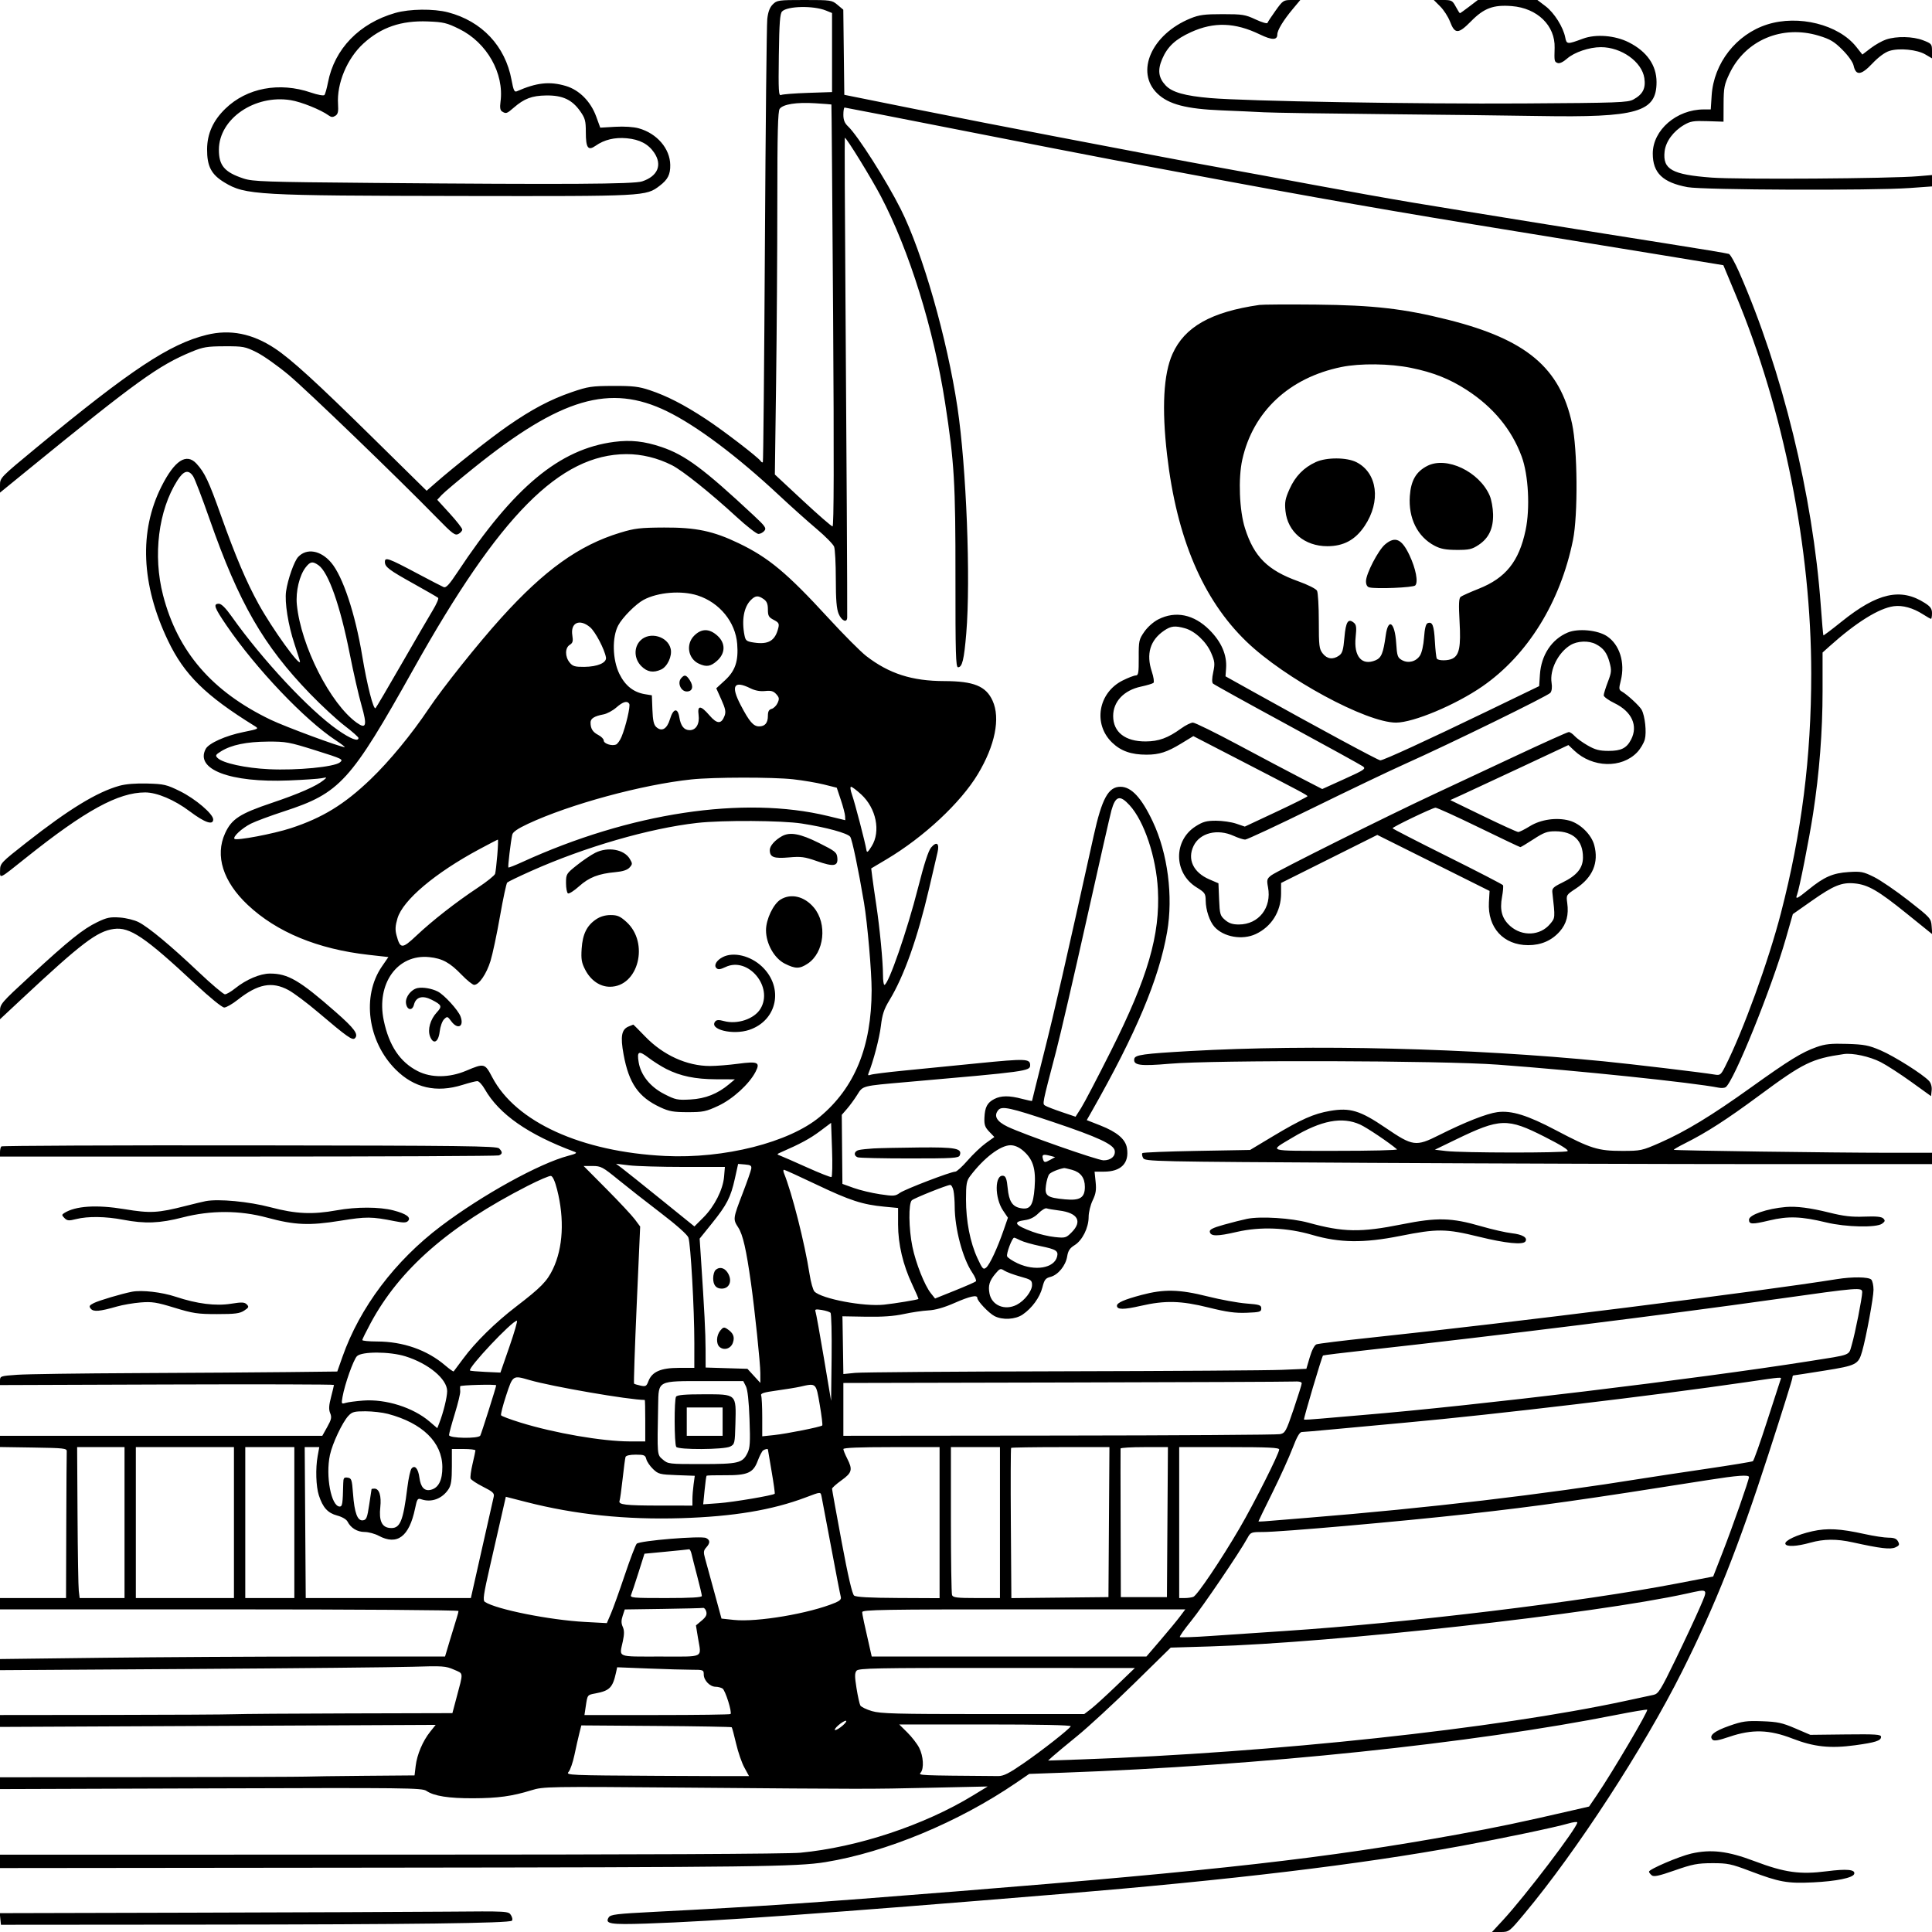 <svg version="1.1" width="1024" height="1024" xmlns="http://www.w3.org/2000/svg"><path d="M409.593 2.316 C 407.977 3.933,407.094 6.275,406.674 10.066 C 406.342 13.055,405.776 67.025,405.417 130.000 C 405.057 192.975,404.566 244.712,404.327 244.971 C 404.087 245.230,403.578 244.978,403.196 244.411 C 401.764 242.289,383.157 228.016,374.000 222.017 C 362.457 214.455,353.539 209.874,344.393 206.809 C 338.612 204.873,335.483 204.507,325.000 204.546 C 313.565 204.589,311.691 204.870,303.000 207.853 C 291.695 211.732,281.866 216.932,269.099 225.788 C 260.103 232.027,240.739 247.307,230.809 256.001 L 226.118 260.108 197.809 232.236 C 167.607 202.501,154.421 190.465,145.712 184.685 C 133.792 176.773,121.951 174.421,109.500 177.493 C 89.866 182.338,69.343 195.938,19.250 237.299 C 0.174 253.050,-0.000 253.229,-0.000 257.149 L -0.000 261.104 15.085 248.802 C 72.370 202.086,84.109 193.622,101.634 186.401 C 107.648 183.923,109.805 183.567,119.018 183.536 C 128.892 183.502,129.931 183.697,136.018 186.722 C 139.583 188.494,147.224 193.894,152.998 198.722 C 162.769 206.893,210.724 253.128,231.734 274.635 C 239.883 282.978,241.204 283.961,242.984 283.009 C 244.093 282.415,245.000 281.365,245.000 280.675 C 245.000 279.986,242.018 276.154,238.373 272.160 L 231.746 264.899 234.123 262.332 C 235.430 260.919,243.025 254.515,251.000 248.099 C 297.253 210.888,323.267 203.245,353.500 217.983 C 369.223 225.647,390.681 241.729,412.920 262.513 C 419.200 268.383,428.131 276.379,432.766 280.282 C 437.401 284.185,441.600 288.447,442.097 289.754 C 442.593 291.061,443.000 298.796,443.000 306.943 C 443.000 317.906,443.393 322.697,444.513 325.378 C 446.079 329.126,448.976 330.326,449.032 327.250 C 449.134 321.664,448.657 233.631,448.121 159.249 C 447.780 111.812,447.623 72.999,447.773 72.999 C 448.656 73.001,461.772 94.306,466.863 104.009 C 481.957 132.781,494.853 174.240,500.921 213.500 C 505.808 245.124,506.451 255.963,506.409 306.083 C 506.376 346.275,506.588 353.667,507.773 353.667 C 510.000 353.667,510.967 349.678,512.146 335.626 C 514.531 307.185,512.207 247.595,507.480 216.000 C 502.009 179.439,488.963 133.819,477.400 110.814 C 469.781 95.657,454.576 71.769,449.528 67.027 C 447.678 65.289,447.000 63.625,447.000 60.826 C 447.000 58.722,447.292 57.000,447.648 57.000 C 448.005 57.000,475.568 62.374,508.898 68.941 C 542.229 75.509,578.275 82.527,589.000 84.537 C 599.725 86.546,617.725 89.922,629.000 92.038 C 695.983 104.612,740.138 112.347,803.000 122.521 C 829.125 126.749,864.656 132.540,881.957 135.389 L 913.415 140.569 920.074 156.535 C 945.331 217.083,959.988 290.695,959.991 357.000 C 959.993 401.328,954.896 441.604,943.928 483.941 C 937.298 509.533,923.869 546.512,914.470 565.060 C 912.070 569.795,911.747 570.046,908.714 569.533 C 902.428 568.469,865.254 564.028,850.000 562.519 C 779.264 555.522,695.097 553.441,630.500 557.092 C 606.056 558.474,601.605 559.095,601.203 561.183 C 600.538 564.639,604.227 565.163,619.771 563.819 C 643.676 561.751,764.134 562.081,794.000 564.296 C 836.706 567.462,897.125 573.766,911.000 576.503 C 912.375 576.775,914.004 576.660,914.621 576.248 C 918.888 573.400,939.014 523.712,946.517 497.500 L 950.239 484.500 960.369 477.388 C 971.834 469.339,976.191 467.572,982.968 468.223 C 990.103 468.909,995.444 471.995,1010.449 484.104 L 1024.122 495.137 1023.811 490.898 C 1023.508 486.774,1023.175 486.405,1011.500 477.285 C 1004.900 472.129,996.692 466.521,993.260 464.823 C 987.582 462.014,986.367 461.778,979.760 462.210 C 971.421 462.754,966.810 464.774,958.551 471.501 C 952.521 476.413,951.433 476.905,952.469 474.250 C 953.668 471.182,958.859 444.964,960.948 431.429 C 964.300 409.710,966.000 387.782,966.000 366.266 L 966.000 345.854 969.783 342.457 C 983.780 329.892,995.876 322.363,1003.766 321.305 C 1008.422 320.680,1013.962 322.221,1019.229 325.605 C 1021.279 326.922,1023.192 328.000,1023.479 328.000 C 1023.765 328.000,1024.000 326.656,1024.000 325.014 C 1024.000 322.659,1023.208 321.519,1020.250 319.619 C 1007.483 311.415,995.103 314.175,976.096 329.463 C 970.924 333.622,966.576 336.908,966.433 336.763 C 966.290 336.618,965.670 329.525,965.056 321.000 C 960.843 262.496,944.647 196.336,921.804 144.313 C 919.585 139.260,917.130 134.880,916.349 134.580 C 915.567 134.280,900.432 131.757,882.714 128.973 C 845.746 123.164,780.458 112.637,749.000 107.414 C 737.175 105.451,713.100 101.147,695.500 97.850 C 677.900 94.554,656.300 90.569,647.500 88.996 C 638.700 87.422,624.300 84.745,615.500 83.047 C 606.700 81.348,581.725 76.582,560.000 72.456 C 538.275 68.329,504.075 61.646,484.000 57.604 L 447.500 50.255 447.231 27.701 L 446.963 5.147 443.905 2.573 C 440.928 0.068,440.462 0.000,426.378 0.000 C 412.584 0.000,411.801 0.108,409.593 2.316 M676.109 5.587 C 673.909 8.660,671.964 11.608,671.787 12.138 C 671.610 12.669,668.773 11.842,665.483 10.301 C 660.017 7.742,658.506 7.500,648.000 7.500 C 638.386 7.500,635.598 7.868,631.000 9.743 C 610.354 18.162,601.545 38.175,613.454 49.604 C 619.399 55.309,628.760 57.755,647.500 58.499 C 655.200 58.805,665.268 59.261,669.874 59.513 C 674.480 59.764,703.055 60.207,733.374 60.497 C 763.693 60.787,800.688 61.233,815.583 61.488 C 867.857 62.383,878.000 59.460,878.000 43.500 C 878.000 34.618,872.896 27.298,863.327 22.457 C 856.008 18.754,845.883 17.936,839.000 20.493 C 830.685 23.581,830.330 23.556,829.606 19.842 C 828.532 14.332,823.777 6.789,819.172 3.289 L 814.845 -0.000 799.066 -0.000 L 783.288 0.000 778.704 3.500 C 776.183 5.425,773.970 7.000,773.787 7.000 C 773.604 7.000,772.607 5.425,771.570 3.500 C 769.812 0.236,769.356 0.000,764.809 0.000 L 759.933 0.000 763.353 3.420 C 765.235 5.301,767.556 8.889,768.512 11.393 C 771.102 18.174,772.920 18.149,779.719 11.240 C 786.546 4.302,791.540 2.448,801.299 3.232 C 814.834 4.318,824.334 13.574,823.983 25.333 C 823.769 32.531,823.805 32.711,825.607 33.403 C 826.602 33.785,828.500 32.890,830.593 31.053 C 834.427 27.686,842.376 25.000,848.503 25.000 C 859.369 25.000,870.238 32.739,871.537 41.399 C 872.354 46.845,870.741 49.996,865.741 52.729 C 862.773 54.351,857.859 54.528,807.500 54.834 C 750.682 55.179,660.826 53.633,641.488 51.977 C 627.985 50.820,621.226 48.906,617.815 45.274 C 613.987 41.197,613.463 37.120,616.004 31.211 C 618.818 24.671,623.034 20.762,631.327 17.004 C 643.447 11.512,654.595 11.888,667.715 18.234 C 674.144 21.343,676.997 21.358,677.004 18.281 C 677.009 16.008,680.172 10.798,685.221 4.750 L 689.186 -0.000 684.648 -0.000 C 680.283 -0.000,679.958 0.213,676.109 5.587 M437.750 5.576 L 441.000 6.898 441.000 27.849 L 441.000 48.799 428.250 49.224 C 421.238 49.458,414.825 49.958,414.000 50.337 C 412.687 50.939,412.537 48.316,412.800 29.262 C 413.038 11.974,413.396 7.201,414.538 6.047 C 417.389 3.169,431.145 2.890,437.750 5.576 M209.498 6.862 C 190.437 12.323,177.260 25.931,173.838 43.686 C 173.222 46.884,172.368 49.891,171.940 50.369 C 171.509 50.850,168.336 50.270,164.831 49.069 C 148.053 43.319,130.797 46.572,119.419 57.631 C 112.938 63.929,109.816 70.865,109.765 79.079 C 109.708 88.141,111.973 92.483,118.961 96.707 C 130.010 103.385,135.751 103.711,245.500 103.885 C 342.481 104.039,342.316 104.047,349.698 98.417 C 353.970 95.158,355.324 92.475,355.247 87.418 C 355.116 78.747,348.208 70.718,338.552 68.015 C 335.800 67.244,330.882 66.924,326.077 67.202 L 318.144 67.661 315.973 61.704 C 313.079 53.768,307.016 47.676,299.911 45.566 C 291.329 43.018,284.431 43.766,273.930 48.385 C 272.647 48.949,272.133 47.844,271.121 42.351 C 267.817 24.421,255.395 11.203,237.458 6.531 C 229.820 4.542,217.071 4.692,209.498 6.862 M243.463 15.385 C 258.092 22.614,267.299 38.895,265.279 53.957 C 264.871 56.995,265.106 58.454,266.105 59.086 C 268.182 60.401,268.636 60.256,272.215 57.139 C 277.835 52.243,281.902 50.704,289.495 50.598 C 298.139 50.477,303.181 52.810,307.500 58.928 C 310.129 62.652,310.500 64.027,310.500 70.039 C 310.500 78.425,311.676 80.067,315.673 77.262 C 320.270 74.035,325.781 72.702,332.140 73.279 C 339.019 73.903,343.628 76.324,346.747 80.952 C 351.119 87.441,348.628 93.378,340.378 96.128 C 335.902 97.620,299.768 97.829,198.000 96.954 C 140.531 96.459,133.985 96.237,129.078 94.614 C 118.994 91.278,115.983 87.747,116.022 79.300 C 116.097 62.973,134.936 50.007,154.099 53.093 C 159.733 54.001,170.055 58.161,174.250 61.216 C 175.564 62.173,176.436 62.211,177.750 61.372 C 179.121 60.496,179.428 59.166,179.167 55.226 C 178.436 44.199,183.973 30.967,192.625 23.059 C 202.056 14.440,212.639 10.816,226.779 11.365 C 235.058 11.686,236.855 12.118,243.463 15.385 M936.597 12.993 C 920.232 18.220,908.310 33.492,907.209 50.639 L 906.737 58.000 903.050 58.000 C 888.630 58.000,875.998 68.932,876.002 81.407 C 876.005 91.668,881.284 96.752,894.474 99.197 C 902.679 100.719,992.671 101.065,1012.250 99.651 L 1024.000 98.803 1024.000 95.789 L 1024.000 92.774 1016.750 93.396 C 1001.864 94.672,921.555 95.213,907.209 94.133 C 886.184 92.551,881.201 89.782,882.272 80.279 C 882.865 75.022,886.869 69.566,892.595 66.214 C 895.976 64.235,897.640 63.967,905.000 64.214 L 913.500 64.500 913.540 54.996 C 913.577 46.496,913.906 44.807,916.666 38.996 C 925.072 21.293,944.572 13.030,964.013 18.935 C 970.047 20.768,972.154 22.024,976.515 26.384 C 979.612 29.482,982.042 32.915,982.449 34.769 C 983.651 40.241,986.453 39.942,992.333 33.713 C 995.571 30.283,998.954 27.774,1001.396 26.994 C 1006.582 25.336,1016.101 26.272,1020.508 28.872 L 1024.000 30.933 1024.000 27.049 C 1024.000 23.338,1023.789 23.085,1019.250 21.348 C 1013.815 19.270,1005.287 19.087,999.706 20.931 C 997.619 21.620,993.929 23.698,991.505 25.548 L 987.098 28.912 983.845 24.805 C 974.498 13.002,953.221 7.683,936.597 12.993 M440.665 55.383 C 440.756 55.447,441.160 105.787,441.564 167.250 C 442.070 244.097,441.976 279.000,441.264 279.000 C 440.694 279.000,433.582 272.813,425.459 265.250 L 410.689 251.500 411.343 203.000 C 411.703 176.325,411.998 133.099,411.999 106.941 C 412.000 70.470,412.291 58.985,413.250 57.679 C 415.046 55.233,422.206 54.106,432.000 54.727 C 436.675 55.023,440.574 55.318,440.665 55.383 M667.500 161.620 C 641.914 165.307,627.877 173.225,621.440 187.602 C 616.676 198.242,615.705 216.272,618.563 241.000 C 623.664 285.146,637.530 317.767,660.676 340.079 C 680.900 359.574,724.152 383.000,739.922 383.000 C 749.111 383.000,771.488 373.621,785.636 363.841 C 809.658 347.234,827.034 319.186,833.710 286.241 C 836.413 272.900,836.148 238.126,833.239 224.635 C 826.822 194.867,809.014 179.926,767.500 169.479 C 744.148 163.603,727.927 161.742,697.500 161.448 C 682.650 161.305,669.150 161.383,667.500 161.620 M747.843 194.968 C 759.649 197.374,768.295 200.800,777.357 206.662 C 791.427 215.764,801.252 227.666,806.529 242.000 C 810.112 251.731,811.047 269.382,808.597 281.000 C 805.097 297.591,798.069 306.368,783.726 312.058 C 779.202 313.853,774.920 315.769,774.210 316.316 C 773.213 317.085,773.075 320.100,773.603 329.603 C 774.330 342.684,773.489 347.133,769.929 349.038 C 767.636 350.265,762.295 350.286,761.544 349.071 C 761.228 348.560,760.765 344.433,760.514 339.900 C 760.047 331.449,759.206 329.323,756.708 330.282 C 755.732 330.656,755.121 333.058,754.776 337.883 C 754.484 341.966,753.577 345.996,752.623 347.452 C 750.493 350.704,746.408 351.738,743.069 349.871 C 740.742 348.569,740.453 347.712,740.000 340.763 C 739.283 329.762,735.777 327.234,734.466 336.773 C 733.164 346.253,732.159 348.692,729.013 349.995 C 721.764 352.997,717.426 347.877,718.525 337.615 C 719.062 332.599,718.885 331.150,717.608 330.089 C 714.546 327.549,713.304 329.476,712.569 337.907 C 711.987 344.573,711.488 346.245,709.710 347.491 C 706.509 349.732,703.403 349.327,701.073 346.365 C 699.193 343.976,699.000 342.385,699.000 329.299 C 699.000 321.362,698.571 314.067,698.047 313.088 C 697.511 312.085,693.188 309.910,688.155 308.110 C 671.887 302.290,664.672 295.120,659.872 280.000 C 656.885 270.594,656.219 253.610,658.443 243.610 C 664.115 218.118,683.328 200.170,711.000 194.516 C 720.914 192.490,736.632 192.683,747.843 194.968 M325.539 234.207 C 296.595 237.963,272.397 258.071,242.539 303.180 C 238.118 309.858,236.414 311.702,235.147 311.180 C 234.241 310.806,227.875 307.510,221.000 303.855 C 205.878 295.817,204.000 295.146,204.000 297.778 C 204.000 300.502,205.995 302.015,219.500 309.530 C 226.100 313.203,231.827 316.511,232.227 316.881 C 232.627 317.252,231.325 320.242,229.334 323.527 C 227.342 326.812,219.891 339.625,212.777 352.000 C 205.662 364.375,199.485 374.870,199.049 375.321 C 197.958 376.453,194.546 363.082,191.983 347.627 C 188.260 325.182,181.711 305.496,175.544 298.214 C 169.985 291.649,162.530 290.368,158.025 295.203 C 155.898 297.487,152.519 307.106,151.624 313.425 C 150.807 319.199,152.733 331.281,156.070 341.307 C 157.681 346.151,159.000 350.368,159.000 350.679 C 159.000 353.678,144.272 333.204,137.125 320.270 C 130.587 308.438,124.832 294.895,117.039 273.000 C 110.619 254.962,108.497 250.475,104.154 245.750 C 98.808 239.935,92.540 244.021,85.567 257.866 C 73.639 281.552,74.831 309.782,89.013 339.500 C 97.654 357.607,108.823 368.619,134.950 384.791 C 137.329 386.264,137.157 386.357,128.923 388.024 C 119.603 389.911,110.647 393.923,109.036 396.933 C 103.229 407.783,121.960 414.910,153.000 413.660 C 160.975 413.339,168.850 412.804,170.500 412.472 C 173.405 411.888,173.437 411.921,171.500 413.515 C 167.694 416.648,158.440 420.711,144.162 425.518 C 127.083 431.268,122.776 434.063,119.302 441.652 C 113.856 453.547,118.203 467.293,131.311 479.623 C 146.670 494.071,168.385 503.042,195.344 506.075 L 205.856 507.258 202.437 512.227 C 191.630 527.939,194.837 551.997,209.723 566.883 C 219.485 576.645,231.304 579.357,245.161 575.013 C 248.647 573.920,252.175 573.023,253.000 573.021 C 253.825 573.018,255.586 574.917,256.914 577.241 C 264.543 590.594,279.934 601.338,304.500 610.460 C 306.090 611.051,305.420 611.487,301.233 612.585 C 285.914 616.606,255.608 633.341,233.712 649.872 C 209.302 668.300,190.699 692.997,181.478 719.218 L 178.763 726.936 152.632 727.236 C 138.259 727.400,102.200 727.643,72.500 727.775 C 42.800 727.906,14.338 728.302,9.250 728.655 C 0.320 729.273,0.000 729.379,0.000 731.705 L 0.000 734.114 88.500 733.807 C 137.175 733.638,177.000 733.743,177.000 734.040 C 177.000 734.337,176.307 737.239,175.461 740.489 C 174.296 744.962,174.184 747.030,175.001 749.002 C 175.904 751.184,175.654 752.368,173.454 756.303 L 170.829 761.000 85.415 761.000 L 0.000 761.000 0.000 763.977 L 0.000 766.954 17.750 767.227 C 33.940 767.476,35.489 767.654,35.375 769.250 C 35.306 770.212,35.194 788.100,35.125 809.000 L 35.000 847.000 17.500 847.000 L 0.000 847.000 0.000 850.000 L 0.000 853.000 121.500 853.000 C 188.325 853.000,243.000 853.383,243.000 853.851 C 243.000 854.319,242.572 856.006,242.050 857.601 C 241.527 859.195,239.925 864.438,238.489 869.250 L 235.879 878.000 172.104 878.000 C 137.028 878.000,83.955 878.299,54.165 878.664 L 0.000 879.327 0.000 882.279 L 0.000 885.232 100.750 884.595 C 156.162 884.244,209.244 883.713,218.708 883.414 C 234.585 882.912,236.277 883.029,240.569 884.927 C 245.812 887.247,245.689 885.765,241.840 900.250 L 239.781 908.000 185.140 908.140 C 155.088 908.218,127.575 908.414,124.000 908.577 C 120.425 908.741,91.063 908.902,58.750 908.937 L 0.000 909.000 0.000 912.152 L 0.000 915.304 115.460 914.761 L 230.919 914.218 228.005 917.859 C 224.072 922.774,221.030 929.947,220.313 936.001 L 219.721 941.000 193.111 941.218 C 178.475 941.338,164.475 941.530,162.000 941.645 C 159.525 941.760,122.063 941.887,78.750 941.927 L 0.000 942.000 0.000 945.128 L 0.000 948.256 111.750 947.878 C 215.511 947.527,223.679 947.621,226.000 949.195 C 230.069 951.952,237.722 953.165,250.776 953.121 C 263.945 953.076,271.378 952.054,281.680 948.872 C 288.022 946.913,290.003 946.879,362.840 947.472 C 462.397 948.284,459.253 948.282,493.500 947.532 L 523.500 946.874 515.500 951.745 C 489.755 967.421,454.456 979.115,424.228 981.981 C 417.354 982.633,339.232 982.999,206.750 982.999 L 0.000 983.000 -0.000 986.554 L -0.000 990.108 202.750 989.896 C 399.103 989.690,422.499 989.398,437.479 986.962 C 469.664 981.728,508.038 965.783,538.500 944.987 L 545.500 940.208 563.500 939.562 C 667.991 935.812,780.412 924.059,856.795 908.899 C 865.208 907.230,872.516 906.007,873.036 906.182 C 873.956 906.492,854.519 939.480,846.334 951.500 L 842.249 957.500 834.374 959.321 C 805.738 965.941,793.734 968.458,772.000 972.401 C 703.670 984.795,645.486 991.393,506.500 1002.510 C 429.411 1008.677,404.050 1010.394,347.108 1013.304 C 326.556 1014.355,323.582 1014.716,322.608 1016.278 C 320.487 1019.682,323.460 1020.169,342.500 1019.537 C 379.037 1018.323,440.405 1013.950,561.500 1003.930 C 653.134 996.348,720.716 988.243,774.500 978.384 C 796.280 974.392,824.285 968.524,831.250 966.493 C 833.862 965.731,836.000 965.478,836.000 965.931 C 836.000 968.676,808.277 1005.106,796.546 1017.776 L 790.785 1024.000 795.326 1024.000 C 799.847 1024.000,799.903 1023.957,808.008 1014.250 C 835.695 981.091,871.193 926.546,891.587 885.826 C 909.226 850.606,921.277 820.270,937.431 770.414 C 944.344 749.080,950.000 731.035,950.000 730.313 C 950.000 729.591,950.249 729.000,950.554 729.000 C 950.858 729.000,958.171 727.871,966.804 726.491 C 984.009 723.741,984.983 723.242,986.993 716.170 C 989.135 708.631,993.000 687.689,993.000 683.619 C 993.000 681.299,992.460 678.860,991.800 678.200 C 990.358 676.758,981.750 676.654,973.500 677.978 C 932.480 684.564,799.188 701.296,726.686 708.961 C 711.734 710.541,698.715 712.144,697.755 712.523 C 696.702 712.937,695.293 715.649,694.203 719.355 L 692.396 725.500 679.448 726.047 C 672.327 726.347,619.925 726.691,563.000 726.811 C 506.075 726.930,456.688 727.309,453.250 727.652 L 447.000 728.276 446.813 715.638 C 446.709 708.687,446.597 701.799,446.563 700.332 L 446.500 697.664 459.000 697.885 C 467.595 698.037,473.843 697.595,479.000 696.470 C 483.125 695.570,488.994 694.704,492.043 694.546 C 495.746 694.355,500.327 693.054,505.842 690.630 C 514.091 687.003,518.000 686.146,518.000 687.965 C 518.000 689.570,524.107 696.004,527.099 697.551 C 531.360 699.754,538.130 699.391,542.009 696.750 C 546.983 693.364,551.148 687.634,552.496 682.324 C 553.524 678.276,554.155 677.457,556.768 676.780 C 560.820 675.730,564.850 670.793,565.628 665.925 C 566.109 662.915,567.020 661.532,569.556 659.965 C 573.677 657.419,577.000 650.737,577.000 645.000 C 577.000 642.586,577.953 638.662,579.131 636.229 C 580.816 632.748,581.145 630.695,580.703 626.414 L 580.145 621.000 585.122 621.000 C 594.200 621.000,598.602 616.487,597.308 608.508 C 596.543 603.795,592.040 599.977,583.121 596.478 L 576.005 593.686 578.616 589.093 C 602.167 547.664,614.275 518.861,618.589 494.000 C 621.878 475.045,618.928 452.263,611.016 435.500 C 605.027 422.812,599.662 417.021,593.885 417.007 C 587.443 416.990,584.049 423.196,579.667 443.009 C 564.820 510.124,558.944 535.804,553.452 557.576 C 549.903 571.644,547.000 583.303,547.000 583.486 C 547.000 583.669,544.638 583.190,541.750 582.421 C 534.949 580.611,530.602 580.637,526.980 582.510 C 523.261 584.433,522.008 586.819,521.763 592.442 C 521.603 596.131,522.059 597.452,524.298 599.790 L 527.029 602.640 522.554 605.854 C 520.092 607.622,515.743 611.753,512.889 615.034 C 510.035 618.315,507.085 621.000,506.334 621.000 C 503.945 621.000,479.608 630.326,476.901 632.278 C 474.520 633.995,473.635 634.054,466.401 632.975 C 462.055 632.328,455.800 630.828,452.500 629.644 L 446.500 627.490 446.327 609.192 L 446.155 590.893 448.931 587.697 C 450.458 585.938,452.890 582.609,454.335 580.299 C 457.409 575.386,456.566 575.604,480.500 573.514 C 544.334 567.938,546.000 567.711,546.000 564.587 C 546.000 561.115,543.705 561.028,518.434 563.542 C 504.721 564.906,486.670 566.694,478.322 567.515 C 469.974 568.336,462.375 569.303,461.435 569.663 C 460.216 570.131,459.892 569.916,460.304 568.909 C 462.854 562.676,466.135 550.157,466.885 543.801 C 467.602 537.725,468.544 534.866,471.352 530.243 C 479.192 517.338,486.249 497.466,492.489 470.720 C 494.442 462.349,496.434 453.810,496.915 451.744 C 498.028 446.968,496.450 445.776,493.521 449.180 C 492.071 450.867,489.808 457.840,486.575 470.591 C 480.844 493.190,470.856 521.995,468.750 521.999 C 468.337 521.999,468.000 519.638,467.999 516.750 C 467.998 509.667,466.277 491.725,464.426 479.500 C 463.593 474.000,462.652 467.426,462.333 464.891 L 461.755 460.282 469.899 455.438 C 489.667 443.678,509.167 425.485,518.301 410.278 C 527.422 395.093,530.311 380.684,526.095 371.401 C 522.577 363.655,516.110 361.024,500.500 360.988 C 483.340 360.949,471.266 357.074,459.126 347.710 C 456.170 345.431,447.082 336.302,438.931 327.425 C 417.114 303.665,407.344 295.527,391.500 287.916 C 378.054 281.456,368.862 279.522,352.000 279.603 C 339.272 279.665,336.426 279.999,328.718 282.341 C 306.919 288.965,288.605 302.083,265.588 327.559 C 253.334 341.122,234.710 364.460,227.228 375.628 C 218.094 389.261,206.400 403.457,196.404 413.044 C 182.519 426.362,170.922 433.470,154.118 438.962 C 144.942 441.960,125.341 445.674,124.281 444.614 C 123.235 443.568,128.240 438.933,133.000 436.539 C 135.475 435.294,143.350 432.369,150.500 430.039 C 180.267 420.338,185.737 414.326,219.237 354.479 C 264.825 273.038,296.761 240.813,332.000 240.696 C 340.131 240.668,348.534 242.717,356.173 246.588 C 361.787 249.432,376.549 261.246,390.353 273.939 C 395.772 278.923,401.005 283.000,401.981 283.000 C 402.957 283.000,404.366 282.263,405.113 281.363 C 406.309 279.922,405.637 278.947,399.486 273.205 C 372.922 248.409,363.166 241.167,350.618 236.929 C 341.499 233.849,334.311 233.069,325.539 234.207 M697.435 244.890 C 691.061 247.785,686.535 252.417,683.524 259.125 C 681.189 264.330,680.842 266.177,681.324 270.847 C 682.464 281.898,691.503 289.500,703.500 289.500 C 712.170 289.500,718.341 286.151,723.293 278.759 C 732.014 265.740,730.076 250.651,718.956 244.977 C 713.812 242.353,703.116 242.310,697.435 244.890 M756.500 246.935 C 750.535 249.998,747.829 254.656,747.241 262.874 C 746.399 274.642,751.284 284.472,760.347 289.246 C 763.534 290.925,766.260 291.442,772.069 291.467 C 778.621 291.496,780.179 291.142,783.663 288.839 C 789.109 285.239,791.536 280.088,791.363 272.500 C 791.288 269.200,790.482 264.782,789.572 262.683 C 784.061 249.970,766.694 241.700,756.500 246.935 M102.390 252.473 C 103.281 253.833,107.201 264.070,111.100 275.223 C 126.591 319.533,139.630 342.176,164.370 367.739 C 170.352 373.920,178.566 381.520,182.623 384.627 C 186.681 387.735,190.000 390.665,190.000 391.139 C 190.000 393.257,185.738 391.597,178.907 386.818 C 163.894 376.314,139.071 349.737,122.755 326.699 C 119.596 322.238,117.341 320.000,116.005 320.000 C 112.864 320.000,113.558 321.977,120.022 331.450 C 135.713 354.444,161.463 381.517,178.006 392.412 C 181.003 394.385,183.109 396.000,182.686 396.000 C 180.400 396.000,151.201 385.198,143.500 381.502 C 112.428 366.594,94.166 345.458,86.411 315.429 C 80.979 294.391,83.954 270.502,93.975 254.701 C 97.354 249.372,99.914 248.694,102.390 252.473 M734.119 288.553 C 730.494 291.604,724.000 304.126,724.000 308.067 C 724.000 309.892,724.609 311.023,725.750 311.320 C 729.374 312.262,748.956 311.444,750.097 310.303 C 751.795 308.605,750.426 301.408,747.045 294.259 C 742.943 285.586,739.468 284.052,734.119 288.553 M168.796 299.570 C 174.069 303.263,180.308 320.944,185.364 346.525 C 187.318 356.411,190.122 368.691,191.595 373.814 C 194.674 384.527,194.113 386.641,189.130 383.092 C 175.113 373.111,159.464 342.275,157.337 320.442 C 156.660 313.490,158.704 304.917,162.055 300.658 C 164.468 297.590,165.688 297.393,168.796 299.570 M369.770 315.615 C 381.385 319.366,389.808 329.684,390.730 341.288 C 391.453 350.398,389.716 355.560,384.231 360.596 L 379.641 364.810 382.333 370.807 C 384.503 375.642,384.831 377.314,384.027 379.428 C 382.329 383.894,380.043 383.822,376.042 379.176 C 371.379 373.762,369.560 373.684,370.263 378.927 C 370.895 383.639,368.940 387.000,365.566 387.000 C 362.577 387.000,360.819 384.826,360.067 380.198 C 359.211 374.933,356.830 375.400,355.096 381.174 C 353.526 386.400,350.752 387.991,347.827 385.343 C 346.516 384.157,346.007 381.861,345.790 376.145 L 345.500 368.528 341.917 367.949 C 335.819 366.962,331.368 363.449,328.298 357.198 C 324.600 349.668,324.317 337.793,327.683 331.455 C 329.913 327.256,336.946 320.174,341.106 317.938 C 348.671 313.871,361.222 312.854,369.770 315.615 M404.777 317.557 C 406.431 318.715,407.000 320.116,407.000 323.031 C 407.000 326.398,407.434 327.173,410.090 328.547 C 412.729 329.911,413.084 330.536,412.523 332.822 C 410.853 339.615,407.331 341.727,399.603 340.568 C 395.721 339.986,395.164 339.568,394.616 336.831 C 392.999 328.743,394.242 321.758,397.960 318.040 C 400.407 315.593,401.830 315.492,404.777 317.557 M613.975 328.250 C 611.370 329.568,608.278 332.299,606.513 334.840 C 603.671 338.935,603.503 339.714,603.550 348.590 C 603.592 356.578,603.357 358.000,601.996 358.000 C 601.114 358.000,598.003 359.191,595.081 360.647 C 582.061 367.135,579.223 383.756,589.454 393.595 C 594.117 398.080,599.600 400.004,607.693 399.994 C 614.391 399.987,618.601 398.632,626.059 394.084 L 632.500 390.157 655.500 402.039 C 689.916 419.819,692.984 421.454,692.992 422.023 C 692.997 422.310,685.524 426.048,676.387 430.328 L 659.774 438.111 655.209 436.555 C 652.698 435.700,647.887 435.000,644.518 435.000 C 639.453 435.000,637.586 435.511,633.742 437.948 C 621.826 445.506,622.046 462.760,634.156 470.288 C 638.651 473.082,639.003 473.595,639.044 477.399 C 639.096 482.307,641.115 488.351,643.655 491.207 C 648.485 496.639,658.382 498.403,665.500 495.100 C 673.928 491.190,679.000 483.086,679.000 473.530 L 679.000 467.995 704.496 455.259 L 729.992 442.522 759.746 457.370 L 789.500 472.219 789.158 478.179 C 788.382 491.679,796.872 500.956,810.000 500.956 C 816.819 500.956,822.487 498.487,826.709 493.678 C 830.293 489.597,831.530 484.884,830.669 478.599 C 830.090 474.379,830.123 474.325,835.278 470.925 C 844.172 465.057,847.480 457.219,844.983 447.929 C 843.475 442.320,837.546 436.495,831.748 434.927 C 825.046 433.114,816.616 434.318,810.831 437.915 C 808.101 439.612,805.335 440.991,804.684 440.979 C 804.033 440.968,795.664 437.157,786.087 432.511 L 768.673 424.063 775.087 421.153 C 778.614 419.553,792.704 412.991,806.399 406.570 L 831.297 394.896 834.399 397.836 C 844.010 406.948,859.481 407.366,867.725 398.738 C 869.426 396.957,871.253 393.884,871.785 391.908 C 872.803 388.125,871.893 379.537,870.123 376.230 C 869.039 374.204,862.504 368.165,859.593 366.500 C 858.034 365.608,857.975 364.985,859.049 360.719 C 861.441 351.219,858.456 341.654,851.704 337.186 C 846.780 333.927,836.421 332.959,830.960 335.247 C 822.405 338.832,816.865 347.207,816.186 357.581 L 815.789 363.662 788.144 377.022 C 756.021 392.545,733.258 403.000,731.582 403.000 C 730.479 403.000,698.465 385.723,664.521 366.808 L 649.542 358.462 649.848 354.221 C 650.363 347.086,647.389 340.229,641.015 333.855 C 632.803 325.643,623.104 323.633,613.975 328.250 M312.768 332.458 C 315.521 334.775,320.444 344.151,321.170 348.460 C 321.643 351.267,316.752 353.387,309.664 353.449 C 304.703 353.492,303.540 353.146,301.914 351.139 C 299.393 348.030,299.424 343.377,301.976 341.783 C 303.585 340.778,303.840 339.849,303.349 336.780 C 302.267 330.017,307.185 327.761,312.768 332.458 M628.065 333.002 C 633.349 334.469,639.390 340.154,641.923 346.042 C 643.874 350.577,644.003 351.760,643.038 356.259 C 642.346 359.487,642.295 361.695,642.901 362.301 C 643.425 362.825,661.100 372.610,682.177 384.045 C 703.255 395.479,721.347 405.454,722.382 406.210 C 724.097 407.464,723.226 408.056,712.539 412.897 L 700.814 418.208 689.657 412.451 C 683.521 409.284,668.542 401.363,656.372 394.847 C 644.201 388.331,633.356 383.000,632.272 383.000 C 631.187 383.000,628.363 384.403,625.996 386.118 C 619.030 391.164,614.129 392.954,607.210 392.978 C 596.353 393.016,590.000 388.041,590.000 379.500 C 590.000 371.858,595.678 365.854,604.738 363.916 C 607.907 363.238,610.887 362.345,611.360 361.932 C 611.833 361.518,611.443 358.839,610.493 355.978 C 607.385 346.623,609.576 339.296,616.990 334.250 C 620.641 331.765,622.756 331.527,628.065 333.002 M367.923 336.923 C 363.369 341.477,364.686 349.169,370.472 351.805 C 374.468 353.626,376.675 353.262,380.077 350.223 C 384.575 346.204,384.619 340.835,380.186 336.875 C 375.898 333.043,371.787 333.059,367.923 336.923 M339.455 339.455 C 335.823 343.086,336.033 349.187,339.923 353.077 C 343.045 356.198,346.266 356.747,350.405 354.861 C 353.719 353.351,356.327 347.766,355.492 343.965 C 354.021 337.267,344.360 334.549,339.455 339.455 M845.802 341.398 C 849.847 343.490,851.746 346.022,853.120 351.157 C 854.229 355.304,854.130 356.385,852.179 361.483 C 850.981 364.615,850.000 367.796,850.000 368.552 C 850.000 369.308,852.587 371.180,855.750 372.713 C 864.911 377.153,868.309 384.634,864.506 391.989 C 862.146 396.553,859.255 398.001,852.527 397.991 C 847.726 397.983,845.483 397.397,841.500 395.107 C 838.750 393.526,835.643 391.280,834.595 390.116 C 833.547 388.952,832.152 388.000,831.494 388.000 C 830.836 388.000,817.743 393.895,802.399 401.101 C 787.055 408.306,767.750 417.344,759.500 421.185 C 735.805 432.215,676.524 461.800,673.763 463.972 C 671.500 465.752,671.336 466.355,672.070 470.221 C 674.130 481.079,667.155 490.000,656.605 490.000 C 653.297 490.000,651.372 489.364,649.306 487.587 C 646.708 485.352,646.474 484.542,646.151 476.667 L 645.801 468.161 640.977 466.086 C 632.452 462.418,629.170 455.410,632.647 448.293 C 636.008 441.412,645.250 439.116,653.859 443.022 C 656.257 444.110,659.003 445.000,659.962 445.000 C 660.920 445.000,677.184 437.405,696.102 428.123 C 715.021 418.840,736.800 408.429,744.500 404.986 C 768.254 394.366,820.431 368.845,821.735 367.210 C 822.500 366.249,822.743 364.242,822.373 361.932 C 821.273 355.055,825.848 345.893,832.366 341.919 C 836.060 339.666,842.007 339.435,845.802 341.398 M360.950 359.560 C 358.920 362.006,360.902 366.500,364.010 366.500 C 367.081 366.500,367.768 363.821,365.560 360.451 C 363.690 357.597,362.733 357.412,360.950 359.560 M397.790 364.841 C 400.216 366.046,402.891 366.536,405.520 366.258 C 408.672 365.925,409.947 366.284,411.428 367.921 C 413.026 369.687,413.135 370.408,412.135 372.604 C 411.484 374.032,410.063 375.432,408.976 375.717 C 407.530 376.095,407.000 377.087,407.000 379.417 C 407.000 383.166,405.469 385.000,402.339 385.000 C 399.317 385.000,397.159 382.500,392.549 373.658 C 387.207 363.412,388.962 360.460,397.790 364.841 M333.517 373.028 C 334.237 374.193,331.681 385.127,329.428 390.517 C 328.608 392.481,327.275 394.341,326.466 394.651 C 324.194 395.523,320.000 394.132,320.000 392.507 C 320.000 391.706,318.705 390.381,317.121 389.563 C 314.141 388.022,313.000 386.191,313.000 382.953 C 313.000 380.817,314.987 379.569,319.866 378.643 C 321.717 378.291,324.770 376.653,326.651 375.002 C 330.190 371.895,332.421 371.253,333.517 373.028 M167.241 397.707 C 181.647 402.239,182.129 402.477,180.145 404.083 C 177.147 406.511,157.442 408.409,142.577 407.701 C 130.095 407.107,118.042 404.470,115.307 401.736 C 114.012 400.441,114.245 400.012,117.249 398.155 C 122.691 394.792,130.705 393.137,141.888 393.066 C 151.575 393.004,153.287 393.318,167.241 397.707 M420.473 413.048 C 425.640 413.624,432.935 414.861,436.684 415.798 L 443.500 417.500 445.677 424.000 C 446.874 427.575,447.887 431.450,447.927 432.611 L 448.000 434.722 438.709 432.476 C 394.026 421.674,333.903 430.763,276.642 456.978 C 272.870 458.705,269.631 459.964,269.444 459.777 C 269.100 459.433,270.659 446.261,271.499 442.419 C 271.814 440.977,274.341 439.218,279.727 436.694 C 301.891 426.305,340.317 415.860,366.500 413.107 C 378.230 411.874,409.636 411.839,420.473 413.048 M63.288 416.481 C 51.364 419.818,36.575 428.849,13.940 446.616 C 0.494 457.170,0.072 457.616,0.037 461.309 C -0.008 465.902,-0.834 466.307,14.000 454.463 C 45.155 429.589,62.669 420.000,76.944 420.000 C 83.177 420.000,92.466 423.935,100.500 429.978 C 108.521 436.012,113.000 437.567,113.000 434.316 C 113.000 431.419,103.585 423.398,95.485 419.395 C 88.332 415.860,86.972 415.539,78.112 415.291 C 71.950 415.119,66.629 415.546,63.288 416.481 M456.470 421.079 C 464.415 428.403,466.892 440.652,462.014 448.500 C 459.977 451.778,459.471 452.139,459.214 450.500 C 458.616 446.680,453.092 425.476,451.595 421.250 C 450.741 418.840,450.512 417.000,451.067 417.000 C 451.605 417.000,454.036 418.836,456.470 421.079 M598.676 426.750 C 606.432 435.190,612.812 454.217,613.708 471.573 C 614.943 495.504,608.360 518.113,588.837 556.991 C 581.792 571.021,574.687 584.612,573.048 587.193 L 570.068 591.885 562.784 589.423 C 558.778 588.069,554.844 586.548,554.043 586.043 C 552.413 585.017,552.244 585.873,559.802 557.000 C 562.034 548.475,569.280 517.200,575.906 487.500 C 582.531 457.800,588.459 431.700,589.080 429.500 C 591.246 421.820,593.541 421.162,598.676 426.750 M783.711 438.500 C 795.569 444.275,805.516 449.000,805.816 449.000 C 806.115 449.000,809.271 447.104,812.829 444.786 C 818.317 441.210,820.070 440.575,824.399 440.598 C 833.888 440.646,839.000 445.490,839.000 454.435 C 839.000 460.126,835.794 464.025,827.986 467.828 C 823.295 470.113,822.541 470.862,822.781 473.000 C 824.320 486.707,824.340 486.442,821.532 489.780 C 816.320 495.974,806.875 496.463,800.503 490.868 C 796.086 486.990,794.798 482.458,796.105 475.388 C 796.655 472.413,796.880 469.615,796.604 469.169 C 796.329 468.723,783.068 461.866,767.135 453.929 C 751.203 445.993,738.133 439.275,738.091 439.000 C 737.991 438.344,759.106 428.214,760.826 428.093 C 761.555 428.042,771.854 432.725,783.711 438.500 M425.000 436.492 C 437.972 438.512,449.231 441.595,450.631 443.511 C 451.656 444.912,454.967 460.749,457.947 478.500 C 459.759 489.291,462.000 515.074,461.980 524.890 C 461.919 554.814,453.029 576.509,434.500 591.958 C 418.213 605.538,383.814 614.234,352.500 612.687 C 308.089 610.494,273.398 594.703,260.920 571.000 C 256.978 563.513,256.717 563.447,247.062 567.517 C 238.124 571.285,228.580 571.365,221.437 567.731 C 212.037 562.950,206.206 554.268,203.400 540.878 C 199.308 521.351,210.660 505.550,227.531 507.291 C 234.455 508.006,238.425 510.173,244.664 516.644 C 247.504 519.590,250.501 522.000,251.325 522.000 C 253.890 522.000,257.860 516.193,259.975 509.346 C 261.090 505.737,263.349 495.095,264.996 485.697 C 266.643 476.299,268.368 468.232,268.830 467.770 C 269.292 467.308,275.031 464.540,281.585 461.619 C 310.201 448.862,344.207 439.016,369.500 436.164 C 382.872 434.656,414.411 434.842,425.000 436.492 M414.500 443.167 C 410.725 445.255,408.000 448.351,408.000 450.552 C 408.000 454.338,410.147 455.160,418.162 454.444 C 424.540 453.875,426.474 454.131,432.942 456.401 C 441.872 459.534,444.243 459.155,443.807 454.665 C 443.524 451.752,442.744 451.122,434.000 446.755 C 424.187 441.853,418.701 440.844,414.500 443.167 M263.576 453.250 C 263.201 457.788,262.682 462.227,262.422 463.117 C 262.162 464.006,258.024 467.333,253.225 470.511 C 241.728 478.124,229.158 487.943,220.727 495.896 C 213.135 503.058,212.127 503.040,210.156 495.703 C 209.376 492.801,209.498 490.686,210.674 486.726 C 213.532 477.102,230.557 462.721,254.000 450.130 C 259.225 447.324,263.671 445.022,263.879 445.014 C 264.088 445.006,263.951 448.712,263.576 453.250 M315.500 451.998 C 313.300 453.097,308.913 456.058,305.750 458.579 C 300.167 463.029,300.000 463.304,300.000 468.022 C 300.000 470.695,300.460 473.166,301.022 473.514 C 301.584 473.861,304.239 472.173,306.920 469.762 C 312.184 465.029,317.229 463.065,326.218 462.248 C 330.092 461.896,332.495 461.110,333.669 459.813 C 335.276 458.037,335.285 457.703,333.786 455.199 C 330.768 450.158,322.193 448.657,315.500 451.998 M413.716 476.777 C 409.854 479.167,406.000 487.280,406.000 493.017 C 406.000 500.167,410.358 507.924,415.962 510.750 C 421.569 513.577,423.838 513.576,428.102 510.742 C 436.914 504.886,438.579 489.595,431.342 480.995 C 426.349 475.061,419.237 473.359,413.716 476.777 M315.952 487.253 C 311.027 490.572,308.789 495.122,308.288 502.831 C 307.926 508.396,308.239 510.244,310.177 513.992 C 313.098 519.640,317.985 523.000,323.280 523.000 C 338.370 523.000,344.281 499.714,332.005 488.624 C 328.691 485.629,327.239 485.000,323.645 485.000 C 320.789 485.000,318.148 485.773,315.952 487.253 M51.500 488.782 C 43.926 492.453,36.626 498.315,16.250 517.092 C 0.353 531.741,-0.000 532.155,0.000 536.146 L 0.000 540.225 11.750 529.251 C 43.254 499.827,51.475 493.582,60.301 492.372 C 68.832 491.203,76.759 496.559,103.692 521.690 C 111.310 528.798,117.716 534.000,118.852 534.000 C 119.935 534.000,123.144 532.163,125.985 529.918 C 136.653 521.485,144.146 520.044,152.870 524.750 C 155.673 526.263,162.738 531.550,168.568 536.500 C 184.022 549.620,186.811 551.589,188.106 550.294 C 190.168 548.232,187.897 545.135,177.876 536.342 C 158.782 519.588,152.622 515.989,143.072 516.010 C 137.847 516.021,130.443 519.174,124.612 523.869 C 122.474 525.591,120.053 527.000,119.231 527.000 C 118.409 527.000,112.151 521.712,105.323 515.250 C 90.461 501.182,78.939 491.593,73.529 488.791 C 71.327 487.650,66.874 486.543,63.529 486.304 C 58.389 485.937,56.616 486.302,51.500 488.782 M383.098 507.265 C 379.745 508.989,378.222 511.622,379.714 513.114 C 380.606 514.006,381.754 513.870,384.557 512.540 C 396.535 506.856,410.101 523.122,403.040 534.701 C 399.738 540.117,390.721 543.121,383.637 541.165 C 381.070 540.457,379.817 540.515,379.102 541.377 C 375.598 545.599,388.376 548.783,397.101 545.862 C 412.034 540.862,415.560 523.389,403.872 512.301 C 397.813 506.552,388.754 504.356,383.098 507.265 M221.374 523.681 C 217.945 524.368,214.802 528.400,215.174 531.637 C 215.605 535.397,218.531 536.004,219.407 532.516 C 220.442 528.390,223.931 527.414,228.787 529.891 C 234.191 532.648,234.486 533.373,231.511 536.583 C 228.054 540.313,226.539 545.697,227.926 549.323 C 229.662 553.860,232.384 552.480,233.047 546.727 C 233.348 544.114,234.388 541.195,235.358 540.238 C 237.035 538.585,237.221 538.635,239.144 541.250 C 242.615 545.968,246.140 544.129,244.068 538.680 C 242.791 535.319,235.423 527.264,232.052 525.544 C 228.902 523.936,224.198 523.115,221.374 523.681 M333.235 544.037 C 329.420 545.569,328.744 549.260,330.513 558.900 C 333.320 574.203,338.382 581.488,349.954 586.883 C 354.624 589.060,356.921 589.469,364.500 589.471 C 372.631 589.474,374.198 589.148,380.730 586.098 C 388.379 582.527,397.107 574.561,400.445 568.106 C 403.065 563.040,401.706 562.413,391.154 563.818 C 386.270 564.468,379.594 565.000,376.318 565.000 C 364.105 565.000,351.524 559.286,341.985 549.406 C 338.583 545.883,335.732 543.029,335.650 543.063 C 335.567 543.098,334.481 543.536,333.235 544.037 M962.828 554.965 C 955.007 557.731,948.314 561.852,928.000 576.407 C 907.237 591.285,893.370 599.712,879.887 605.646 C 870.297 609.866,869.675 610.000,859.653 610.000 C 847.008 610.000,843.097 608.779,824.773 599.108 C 809.549 591.073,801.117 588.461,793.612 589.457 C 787.980 590.204,776.400 594.770,762.746 601.628 C 750.419 607.819,748.850 607.605,734.370 597.752 C 720.913 588.595,715.593 586.977,704.946 588.803 C 696.299 590.285,689.732 593.202,674.632 602.264 L 662.575 609.500 634.368 610.000 C 618.854 610.275,605.864 610.799,605.500 611.164 C 605.136 611.530,605.300 612.693,605.866 613.749 C 606.867 615.620,609.931 615.686,726.197 616.334 C 791.813 616.700,885.663 616.999,934.750 617.000 L 1024.000 617.000 1024.000 614.000 L 1024.000 611.000 1000.750 610.993 C 971.530 610.984,887.619 609.829,887.149 609.429 C 886.956 609.265,889.656 607.700,893.149 605.952 C 904.538 600.252,915.204 593.377,932.500 580.588 C 955.906 563.282,960.221 561.169,977.213 558.688 C 981.955 557.995,990.973 559.956,996.831 562.953 C 999.949 564.548,1007.225 569.257,1013.000 573.416 L 1023.500 580.979 1023.820 577.896 C 1024.015 576.024,1023.478 574.081,1022.456 572.951 C 1019.317 569.482,1004.005 559.808,996.733 556.699 C 990.473 554.022,988.087 553.563,979.000 553.283 C 970.459 553.020,967.442 553.334,962.828 554.965 M353.145 566.574 C 360.619 570.361,368.500 571.997,379.460 572.036 L 389.500 572.072 386.500 574.592 C 380.374 579.739,373.928 582.303,366.000 582.748 C 359.049 583.137,358.024 582.924,352.000 579.834 C 344.632 576.055,339.661 569.874,338.510 563.062 C 337.510 557.139,338.531 556.655,343.700 560.600 C 346.243 562.542,350.494 565.230,353.145 566.574 M557.808 594.572 C 582.046 602.708,590.370 606.581,590.845 609.944 C 591.259 612.880,588.761 615.000,584.887 615.000 C 581.764 615.000,542.291 601.157,534.000 597.155 C 528.185 594.348,526.569 591.429,529.125 588.349 C 530.988 586.105,535.493 587.082,557.808 594.572 M720.906 596.043 C 724.493 597.670,736.357 605.645,740.450 609.180 C 740.973 609.631,726.348 609.986,707.950 609.968 C 670.435 609.933,672.343 610.533,685.238 602.818 C 700.269 593.825,711.369 591.716,720.906 596.043 M440.683 623.856 C 440.234 624.051,434.384 621.744,427.683 618.728 C 420.983 615.712,414.600 612.917,413.500 612.517 C 411.606 611.827,411.633 611.731,414.000 610.702 C 424.131 606.297,429.362 603.468,434.540 599.592 L 440.500 595.130 441.000 609.315 C 441.275 617.117,441.133 623.660,440.683 623.856 M818.796 602.576 C 827.711 607.101,831.666 609.596,830.796 610.147 C 829.235 611.137,775.004 611.078,766.500 610.076 L 760.500 609.370 771.500 604.041 C 795.114 592.601,798.911 592.483,818.796 602.576 M0.704 607.630 C 0.317 608.017,-0.000 609.383,-0.000 610.667 L 0.000 613.000 131.418 613.000 C 203.698 613.000,263.548 612.727,264.418 612.393 C 266.388 611.637,266.422 610.565,264.536 608.679 C 263.268 607.411,245.628 607.196,132.240 607.071 C 60.282 606.991,1.091 607.243,0.704 607.630 M542.075 609.717 C 547.513 614.293,549.135 619.398,548.358 629.499 C 547.620 639.100,546.046 641.357,540.810 640.322 C 536.559 639.481,534.758 636.647,534.098 629.765 C 533.643 625.012,533.099 623.446,531.817 623.201 C 527.162 622.311,527.067 634.872,531.678 641.667 L 534.223 645.417 531.959 651.958 C 528.611 661.633,524.561 670.316,522.672 671.870 C 521.180 673.096,520.700 672.575,518.064 666.870 C 514.180 658.466,512.000 647.250,512.000 635.677 C 512.000 627.584,512.303 625.867,514.166 623.385 C 521.385 613.770,530.248 607.000,535.619 607.000 C 537.671 607.000,540.022 607.989,542.075 609.717 M463.000 608.694 C 459.975 608.873,456.488 609.248,455.250 609.528 C 452.660 610.115,452.248 612.498,454.582 613.393 C 455.452 613.727,467.841 614.000,482.113 614.000 C 505.271 614.000,508.131 613.823,508.694 612.355 C 510.108 608.671,506.578 607.990,487.059 608.185 C 476.851 608.287,466.025 608.516,463.000 608.694 M556.873 612.663 L 559.246 613.298 556.873 614.613 C 553.686 616.381,553.319 616.327,552.710 614.000 C 552.155 611.876,552.964 611.616,556.873 612.663 M362.353 618.500 L 384.206 618.499 383.781 623.626 C 383.213 630.475,378.701 639.395,372.838 645.258 L 368.055 650.041 350.402 635.770 C 340.693 627.922,331.343 620.446,329.624 619.157 L 326.500 616.815 333.500 617.657 C 337.350 618.121,350.334 618.500,362.353 618.500 M398.164 619.500 C 397.979 620.600,396.017 626.225,393.803 632.000 C 388.424 646.036,388.411 646.136,391.306 650.630 C 393.744 654.415,395.530 662.223,398.025 680.000 C 400.070 694.577,402.983 722.568,402.991 727.735 L 403.000 732.971 399.579 729.235 L 396.158 725.500 385.079 725.162 L 374.000 724.823 373.973 715.162 C 373.948 706.365,373.342 694.513,371.484 666.500 L 370.821 656.500 377.271 648.500 C 385.250 638.602,387.300 634.612,389.496 624.696 L 391.225 616.893 394.862 617.196 C 397.870 617.447,398.442 617.846,398.164 619.500 M327.700 625.250 C 332.587 629.237,342.730 637.188,350.241 642.917 C 358.463 649.190,364.281 654.362,364.864 655.917 C 366.063 659.116,368.022 693.886,368.009 711.750 L 368.000 725.000 359.750 725.004 C 350.234 725.008,345.557 727.065,343.664 732.078 C 342.664 734.728,342.205 734.986,339.520 734.412 C 337.859 734.057,336.305 733.587,336.068 733.368 C 335.830 733.148,336.461 714.320,337.469 691.527 L 339.302 650.085 336.479 646.292 C 334.927 644.207,328.184 636.987,321.495 630.250 L 309.333 618.000 314.074 618.000 C 318.475 618.000,319.451 618.519,327.700 625.250 M568.221 620.044 C 572.770 621.308,575.000 624.276,575.000 629.068 C 575.000 634.814,572.447 636.424,564.516 635.684 C 554.915 634.787,553.614 633.833,554.379 628.250 C 554.722 625.749,555.509 623.092,556.127 622.347 C 557.028 621.261,561.072 619.591,564.000 619.096 C 564.275 619.049,566.174 619.476,568.221 620.044 M432.887 627.912 C 450.536 636.318,457.125 638.459,468.750 639.567 L 476.000 640.258 476.000 648.969 C 476.000 659.455,478.604 670.486,483.536 680.896 C 485.464 684.964,486.919 688.386,486.770 688.500 C 486.204 688.934,474.241 690.900,468.500 691.502 C 457.827 692.622,435.561 688.418,431.695 684.552 C 430.928 683.785,429.753 679.634,429.085 675.328 C 426.527 658.848,419.801 632.325,415.498 621.750 C 415.106 620.788,415.121 620.000,415.530 620.000 C 415.939 620.000,423.749 623.560,432.887 627.912 M295.275 630.506 C 299.249 646.165,298.442 661.412,293.045 672.653 C 289.924 679.152,286.690 682.445,273.500 692.557 C 262.538 700.960,251.853 711.474,245.533 720.074 C 242.936 723.608,240.650 726.666,240.453 726.869 C 240.257 727.072,238.254 725.661,236.002 723.734 C 226.386 715.503,213.670 711.041,199.750 711.015 C 195.488 711.007,192.008 710.663,192.017 710.250 C 192.026 709.837,194.001 705.836,196.405 701.359 C 211.778 672.728,237.860 649.918,279.662 628.545 C 285.623 625.497,291.175 623.118,292.000 623.258 C 292.952 623.420,294.149 626.069,295.275 630.506 M505.375 631.125 C 505.719 632.844,506.003 636.556,506.008 639.375 C 506.025 651.165,510.227 667.026,515.320 674.520 C 516.779 676.668,517.642 678.746,517.237 679.136 C 516.832 679.527,511.798 681.735,506.052 684.043 L 495.603 688.240 493.358 685.425 C 490.048 681.273,485.401 669.548,483.589 660.777 C 481.618 651.233,481.463 637.690,483.309 636.159 C 484.786 634.933,501.892 628.094,503.625 628.037 C 504.244 628.017,505.031 629.406,505.375 631.125 M109.000 636.627 C 107.625 636.889,102.900 638.021,98.500 639.143 C 83.651 642.931,79.684 643.143,66.000 640.880 C 51.161 638.426,39.951 639.158,34.000 642.967 C 32.682 643.811,32.703 644.131,34.174 645.602 C 35.612 647.041,36.482 647.116,40.366 646.138 C 46.571 644.576,55.996 644.712,65.338 646.500 C 76.844 648.702,84.721 648.390,96.864 645.250 C 111.690 641.417,127.085 641.453,141.500 645.356 C 156.237 649.346,163.937 649.677,180.333 647.027 C 194.278 644.773,196.872 644.793,209.250 647.256 C 213.683 648.138,215.276 648.124,216.207 647.193 C 218.090 645.310,215.394 643.325,208.540 641.547 C 201.111 639.619,188.966 639.594,178.500 641.485 C 165.547 643.825,156.826 643.425,143.358 639.871 C 131.842 636.833,115.855 635.324,109.000 636.627 M946.500 639.732 C 936.537 640.594,927.000 643.888,927.000 646.467 C 927.000 648.978,928.657 649.044,937.659 646.892 C 947.843 644.457,954.590 644.688,968.000 647.931 C 978.359 650.435,994.555 650.784,997.559 648.567 C 999.155 647.390,999.269 646.900,998.199 645.817 C 997.265 644.872,994.445 644.595,988.199 644.836 C 981.441 645.096,977.269 644.617,969.500 642.686 C 959.474 640.193,952.102 639.247,946.500 639.732 M561.238 641.579 C 571.266 642.819,573.850 647.304,567.941 653.213 C 565.035 656.119,564.588 656.242,559.050 655.663 C 555.842 655.328,550.581 654.082,547.359 652.894 C 537.824 649.379,536.605 647.585,543.157 646.706 C 545.983 646.327,548.301 645.160,550.401 643.061 C 552.099 641.363,554.048 640.188,554.732 640.451 C 555.416 640.713,558.344 641.221,561.238 641.579 M661.000 646.006 C 658.525 646.511,652.993 647.909,648.706 649.114 C 642.778 650.779,640.985 651.686,641.216 652.902 C 641.681 655.342,645.113 655.349,655.573 652.932 C 668.015 650.057,682.159 650.619,695.500 654.519 C 710.056 658.774,722.758 658.932,742.000 655.097 C 761.811 651.149,766.315 651.192,783.859 655.500 C 798.122 659.002,807.315 659.917,808.527 657.956 C 809.766 655.952,806.947 654.279,801.245 653.634 C 798.085 653.277,790.775 651.611,785.000 649.933 C 769.290 645.368,761.708 645.183,743.079 648.913 C 721.114 653.310,712.017 653.154,693.500 648.060 C 684.520 645.590,668.115 644.553,661.000 646.006 M540.837 657.416 C 542.342 658.194,547.146 659.569,551.512 660.471 C 559.834 662.190,561.076 662.994,560.254 666.135 C 558.676 672.171,548.534 673.859,539.402 669.606 C 536.597 668.301,534.073 666.618,533.792 665.866 C 533.266 664.460,536.453 656.000,537.509 656.000 C 537.834 656.000,539.331 656.637,540.837 657.416 M379.200 673.200 C 378.540 673.860,378.000 675.795,378.000 677.500 C 378.000 681.112,379.545 683.000,382.500 683.000 C 386.857 683.000,388.389 678.429,385.443 674.223 C 383.731 671.777,381.060 671.340,379.200 673.200 M540.750 676.601 C 546.489 678.187,547.000 678.553,547.000 681.087 C 547.000 684.277,543.032 689.415,538.931 691.536 C 532.609 694.805,525.639 691.922,524.442 685.544 C 523.658 681.365,524.427 678.835,527.639 675.017 C 529.935 672.289,530.318 672.161,532.320 673.460 C 533.519 674.238,537.313 675.651,540.750 676.601 M987.000 684.949 C 987.000 687.851,983.218 706.902,981.481 712.753 C 979.737 718.624,981.759 717.843,959.000 721.442 C 899.572 730.841,780.282 745.222,722.000 750.013 C 714.575 750.623,704.675 751.475,700.000 751.906 C 695.325 752.336,691.339 752.560,691.142 752.403 C 690.786 752.119,700.596 719.071,701.221 718.445 C 701.401 718.266,712.112 716.953,725.024 715.528 C 793.444 707.976,882.755 696.851,941.500 688.563 C 985.684 682.329,987.000 682.224,987.000 684.949 M70.000 684.639 C 64.467 685.709,52.330 689.315,49.679 690.676 C 47.292 691.902,47.055 692.362,48.138 693.666 C 49.568 695.389,52.817 695.110,62.000 692.473 C 65.025 691.604,70.650 690.639,74.500 690.328 C 80.576 689.837,82.952 690.207,92.500 693.131 C 102.281 696.127,104.780 696.500,115.045 696.500 C 124.591 696.500,127.078 696.180,129.410 694.651 C 131.872 693.038,132.047 692.618,130.784 691.355 C 129.581 690.152,128.184 690.092,122.510 690.998 C 114.303 692.310,104.476 691.072,93.097 687.295 C 85.758 684.859,75.164 683.641,70.000 684.639 M605.000 686.361 C 595.842 688.803,592.000 690.489,592.000 692.067 C 592.000 694.187,595.553 694.209,604.537 692.145 C 617.534 689.160,625.903 689.368,640.673 693.043 C 650.179 695.409,654.636 696.021,660.700 695.793 C 667.736 695.529,668.500 695.304,668.500 693.500 C 668.500 691.719,667.625 691.432,660.500 690.875 C 656.100 690.531,646.898 688.843,640.052 687.125 C 624.996 683.345,616.970 683.170,605.000 686.361 M440.183 695.783 C 440.653 696.253,440.917 706.957,440.769 719.569 L 440.500 742.500 436.644 719.556 C 434.524 706.937,432.536 695.954,432.227 695.148 C 431.770 693.959,432.384 693.801,435.496 694.306 C 437.603 694.648,439.712 695.312,440.183 695.783 M270.008 713.750 L 265.237 727.500 257.368 727.141 C 253.041 726.943,249.324 726.617,249.109 726.416 C 247.759 725.156,271.437 700.000,273.972 700.000 C 274.416 700.000,272.632 706.188,270.008 713.750 M381.750 705.248 C 379.627 707.867,379.471 712.316,381.445 713.954 C 383.833 715.936,387.355 714.800,388.441 711.697 C 389.526 708.602,388.675 706.523,385.445 704.380 C 383.768 703.268,383.259 703.387,381.750 705.248 M214.875 718.884 C 227.134 722.699,237.000 730.921,237.000 737.321 C 237.000 740.543,234.994 748.690,232.837 754.231 L 231.773 756.962 227.674 753.453 C 218.961 745.995,204.516 741.427,192.500 742.330 C 188.650 742.619,184.456 743.174,183.179 743.563 C 180.958 744.240,180.888 744.104,181.545 740.385 C 182.745 733.599,187.329 720.671,189.198 718.802 C 191.761 716.239,206.529 716.287,214.875 718.884 M280.568 731.438 C 292.446 734.901,333.563 742.000,341.744 742.000 C 341.885 742.000,342.000 746.950,342.000 753.000 L 342.000 764.000 333.750 763.982 C 319.205 763.949,293.891 759.579,275.801 753.977 C 270.466 752.325,265.871 750.600,265.588 750.143 C 265.306 749.686,266.506 744.967,268.255 739.656 C 271.819 728.838,271.768 728.872,280.568 731.438 M943.736 731.250 C 943.472 731.938,940.264 741.817,936.606 753.205 C 932.947 764.593,929.554 774.158,929.065 774.460 C 928.576 774.762,917.449 776.588,904.338 778.518 C 891.227 780.447,876.450 782.678,871.500 783.476 C 817.493 792.174,756.892 799.301,693.000 804.469 C 682.275 805.337,672.038 806.171,670.250 806.322 C 668.462 806.474,667.000 806.484,667.000 806.345 C 667.000 806.205,670.347 799.328,674.437 791.062 C 678.527 782.796,683.330 772.200,685.109 767.516 C 687.366 761.574,688.843 759.000,689.994 759.000 C 690.902 759.000,698.587 758.337,707.073 757.526 C 715.558 756.715,732.850 755.116,745.500 753.972 C 791.542 749.809,878.363 739.487,925.500 732.572 C 945.240 729.677,944.312 729.744,943.736 731.250 M395.341 734.750 C 396.253 736.550,396.916 742.580,397.261 752.208 C 397.705 764.590,397.529 767.434,396.144 770.194 C 393.497 775.471,391.406 775.969,371.806 775.985 C 354.532 776.000,354.045 775.943,351.306 773.586 C 348.236 770.945,348.311 771.826,348.832 744.750 C 349.085 731.578,348.270 732.000,373.474 732.000 L 393.949 732.000 395.341 734.750 M689.929 733.250 C 689.891 733.938,687.950 740.125,685.618 747.000 C 681.649 758.696,681.187 759.541,678.438 760.132 C 676.822 760.479,624.087 760.817,561.250 760.882 L 447.000 761.000 447.000 747.004 L 447.000 733.008 563.750 732.750 C 627.962 732.608,682.638 732.381,685.250 732.246 C 688.543 732.075,689.978 732.383,689.929 733.250 M262.996 734.250 C 262.983 735.125,255.092 760.042,254.551 760.918 C 253.497 762.623,238.000 762.347,238.000 760.623 C 238.000 759.866,239.368 754.803,241.039 749.374 C 242.710 743.944,244.010 738.601,243.928 737.501 C 243.846 736.400,243.828 735.163,243.889 734.750 C 243.986 734.095,263.006 733.598,262.996 734.250 M434.481 744.524 C 435.473 750.313,436.072 755.261,435.813 755.520 C 435.025 756.309,416.911 759.923,410.250 760.621 L 404.000 761.276 404.000 751.220 C 404.000 745.689,403.746 740.502,403.436 739.694 C 402.986 738.520,404.646 737.980,411.686 737.009 C 416.534 736.340,422.075 735.435,424.000 734.997 C 432.702 733.018,432.473 732.809,434.481 744.524 M358.333 740.250 C 357.283 741.690,357.353 765.144,358.412 766.858 C 359.425 768.497,383.710 768.370,387.000 766.708 C 389.406 765.493,389.511 765.036,389.785 754.601 C 390.203 738.691,390.534 739.000,373.099 739.000 C 363.169 739.000,358.987 739.354,358.333 740.250 M383.000 753.500 L 383.000 761.000 373.500 761.000 L 364.000 761.000 364.000 753.500 L 364.000 746.000 373.500 746.000 L 383.000 746.000 383.000 753.500 M205.661 749.398 C 223.914 754.258,234.357 764.466,234.455 777.544 C 234.507 784.494,232.449 788.598,228.403 789.614 C 224.985 790.471,222.993 788.364,222.294 783.152 C 221.649 778.349,219.849 776.272,218.128 778.345 C 217.503 779.099,216.523 783.492,215.950 788.108 C 213.620 806.870,212.027 810.479,206.362 809.825 C 202.341 809.361,200.807 805.851,201.564 798.847 C 202.213 792.830,201.008 789.000,198.465 789.000 C 197.659 789.000,196.971 789.112,196.935 789.250 C 196.899 789.388,196.337 793.100,195.685 797.500 C 194.660 804.420,194.216 805.541,192.392 805.801 C 189.477 806.217,187.871 801.932,187.110 791.706 C 186.550 784.174,186.315 783.474,184.250 783.180 C 182.316 782.906,181.989 783.327,181.923 786.180 C 181.670 797.139,181.464 798.500,180.056 798.500 C 175.550 798.500,172.479 782.317,174.870 771.169 C 176.182 765.051,181.440 753.897,184.638 750.446 C 186.617 748.311,187.768 748.002,193.702 748.012 C 197.441 748.018,202.823 748.642,205.661 749.398 M66.000 807.000 L 66.000 847.000 54.109 847.000 L 42.219 847.000 41.761 843.250 C 41.509 841.188,41.209 823.188,41.093 803.250 L 40.883 767.000 53.441 767.000 L 66.000 767.000 66.000 807.000 M124.000 807.000 L 124.000 847.000 98.000 847.000 L 72.000 847.000 72.000 807.000 L 72.000 767.000 98.000 767.000 L 124.000 767.000 124.000 807.000 M156.000 807.000 L 156.000 847.000 143.000 847.000 L 130.000 847.000 130.000 807.000 L 130.000 767.000 143.000 767.000 L 156.000 767.000 156.000 807.000 M168.364 771.750 C 167.176 778.282,167.469 787.848,169.001 792.568 C 171.102 799.040,173.720 801.933,178.676 803.258 C 181.331 803.968,183.599 805.290,184.206 806.481 C 185.948 809.901,189.328 811.955,193.254 811.978 C 195.318 811.990,198.686 812.900,200.739 814.000 C 210.528 819.246,216.892 814.470,219.989 799.552 C 221.059 794.397,221.345 793.979,223.330 794.662 C 228.676 796.499,234.408 794.358,237.736 789.282 C 239.102 787.198,239.500 784.493,239.500 777.297 L 239.500 768.002 245.750 768.001 C 249.188 768.001,251.993 768.337,251.985 768.750 C 251.977 769.163,251.287 772.399,250.452 775.942 C 249.617 779.485,249.153 782.956,249.421 783.655 C 249.689 784.353,252.671 786.319,256.047 788.024 C 261.256 790.653,262.109 791.454,261.678 793.311 C 261.398 794.515,258.560 807.087,255.370 821.250 L 249.570 847.000 205.807 847.000 L 162.045 847.000 161.772 807.000 L 161.500 766.999 165.364 767.000 L 169.227 767.000 168.364 771.750 M498.000 807.032 L 498.000 847.064 476.095 846.962 C 460.924 846.891,453.728 846.497,452.688 845.680 C 451.688 844.895,449.480 835.367,446.093 817.219 C 443.292 802.215,441.000 789.544,441.000 789.063 C 441.000 788.582,443.250 786.571,446.000 784.595 C 451.623 780.556,452.038 778.954,449.000 773.000 C 447.900 770.844,447.000 768.612,447.000 768.040 C 447.000 767.347,455.515 767.000,472.500 767.000 L 498.000 767.000 498.000 807.032 M530.000 807.000 L 530.000 847.000 517.607 847.000 C 507.229 847.000,505.115 846.743,504.607 845.418 C 504.273 844.548,504.000 826.548,504.000 805.418 L 504.000 767.000 517.000 767.000 L 530.000 767.000 530.000 807.000 M587.761 806.750 L 587.500 846.500 561.773 846.767 L 536.045 847.034 535.773 807.433 C 535.623 785.652,535.688 767.645,535.917 767.416 C 536.146 767.187,547.963 767.000,562.178 767.000 L 588.023 767.000 587.761 806.750 M618.761 806.750 L 618.500 846.500 606.280 846.500 L 594.060 846.500 593.953 807.500 C 593.894 786.050,593.881 768.163,593.923 767.750 C 593.965 767.337,599.630 767.000,606.511 767.000 L 619.023 767.000 618.761 806.750 M678.000 768.262 C 678.000 770.381,664.731 796.741,656.991 810.000 C 647.200 826.771,634.524 845.585,632.488 846.366 C 631.580 846.715,629.523 847.000,627.918 847.000 L 625.000 847.000 625.000 807.000 L 625.000 767.000 651.500 767.000 C 672.172 767.000,678.000 767.278,678.000 768.262 M407.007 768.250 C 407.010 768.388,407.900 773.648,408.983 779.940 C 410.066 786.233,410.801 791.533,410.615 791.718 C 409.741 792.592,388.572 796.175,381.105 796.713 L 372.710 797.318 373.440 789.909 C 373.841 785.834,374.318 782.350,374.500 782.168 C 374.683 781.985,378.946 781.867,383.975 781.906 C 396.181 782.002,399.192 780.709,401.577 774.352 C 402.578 771.683,403.870 769.169,404.449 768.765 C 405.470 768.052,406.993 767.745,407.007 768.250 M342.562 773.390 C 342.892 774.705,344.504 777.068,346.145 778.640 C 348.930 781.311,349.760 781.523,358.686 781.851 L 368.244 782.201 367.622 786.740 C 367.280 789.237,367.000 792.791,367.000 794.640 L 367.000 798.000 349.750 797.986 C 331.434 797.972,327.587 797.518,328.375 795.464 C 328.644 794.764,329.374 789.536,329.998 783.846 C 330.622 778.156,331.314 772.938,331.535 772.250 C 331.786 771.470,333.821 771.000,336.950 771.000 C 341.401 771.000,342.029 771.268,342.562 773.390 M927.000 782.877 C 927.000 784.396,918.360 809.052,913.081 822.599 L 908.015 835.598 888.758 839.301 C 838.255 849.010,746.320 860.142,681.000 864.456 C 668.075 865.309,650.384 866.503,641.687 867.108 C 632.990 867.712,625.635 867.968,625.342 867.676 C 625.050 867.383,627.777 863.500,631.402 859.046 C 637.449 851.617,657.180 822.546,661.203 815.137 C 662.839 812.125,663.162 812.000,669.312 812.000 C 678.891 812.000,742.132 806.439,777.981 802.444 C 815.483 798.266,839.372 794.890,905.000 784.497 C 920.877 781.983,927.000 781.532,927.000 782.877 M435.456 793.250 C 435.727 794.487,438.005 806.525,440.519 820.000 C 443.032 833.475,445.326 845.297,445.618 846.270 C 446.010 847.580,445.237 848.421,442.644 849.504 C 429.038 855.189,401.180 859.903,388.954 858.588 L 382.408 857.885 378.546 843.692 C 376.422 835.887,374.217 827.832,373.647 825.794 C 372.789 822.727,372.902 821.765,374.305 820.215 C 376.470 817.824,376.453 816.299,374.250 815.186 C 371.692 813.893,338.958 816.586,337.463 818.213 C 336.812 818.921,333.958 826.413,331.120 834.861 C 328.282 843.310,324.986 852.487,323.795 855.255 L 321.630 860.287 310.065 859.665 C 291.332 858.657,263.124 853.021,257.041 849.071 C 255.793 848.261,256.206 845.401,259.888 829.312 C 262.256 818.965,265.073 806.635,266.149 801.912 L 268.104 793.324 278.802 796.070 C 304.833 802.750,331.738 805.563,361.000 804.664 C 388.599 803.817,409.239 800.382,427.000 793.680 C 435.230 790.575,434.873 790.593,435.456 793.250 M960.585 811.595 C 952.536 813.379,945.692 816.589,946.278 818.304 C 946.836 819.936,952.293 819.673,959.460 817.668 C 966.722 815.636,973.409 815.580,982.000 817.478 C 996.645 820.715,1001.949 821.344,1004.560 820.155 C 1006.685 819.186,1006.909 818.698,1006.002 817.004 C 1005.205 815.515,1003.909 815.000,1000.954 815.000 C 998.768 815.000,993.046 814.130,988.239 813.066 C 975.298 810.202,968.500 809.840,960.585 811.595 M366.573 823.750 C 366.909 825.263,368.267 830.611,369.592 835.635 C 370.916 840.659,372.000 845.272,372.000 845.885 C 372.000 846.666,366.278 847.000,352.893 847.000 C 335.085 847.000,333.836 846.881,334.515 845.250 C 334.915 844.288,336.669 839.000,338.411 833.500 L 341.579 823.500 353.040 822.409 C 359.343 821.808,364.829 821.246,365.231 821.159 C 365.633 821.071,366.237 822.237,366.573 823.750 M900.853 852.250 C 898.654 857.337,892.902 869.643,888.071 879.596 C 880.154 895.905,879.000 897.754,876.393 898.314 C 874.802 898.656,868.143 900.089,861.595 901.500 C 793.003 916.275,674.397 929.028,573.000 932.532 L 555.500 933.136 558.074 930.818 C 559.490 929.543,565.340 924.681,571.074 920.014 C 576.808 915.346,590.275 902.919,601.000 892.398 L 620.500 873.270 641.500 872.639 C 707.441 870.661,845.101 855.391,894.000 844.631 C 905.809 842.033,905.444 841.627,900.853 852.250 M374.345 854.210 C 374.775 855.856,374.150 857.067,371.893 858.960 L 368.864 861.500 369.924 868.000 C 371.734 879.091,373.908 878.000,350.000 878.000 C 326.480 878.000,328.226 878.708,330.108 869.933 C 330.929 866.103,330.920 864.120,330.072 862.258 C 329.227 860.404,329.217 858.871,330.035 856.394 L 331.142 853.041 351.321 852.749 C 362.419 852.588,372.010 852.354,372.633 852.228 C 373.257 852.103,374.027 852.994,374.345 854.210 M625.429 856.750 C 623.885 858.813,619.244 864.438,615.117 869.250 L 607.612 878.000 534.825 878.000 L 462.038 878.000 461.521 875.750 C 458.073 860.746,457.000 855.693,457.000 854.461 C 457.000 853.191,468.188 853.000,542.619 853.000 L 628.237 853.000 625.429 856.750 M366.660 885.000 C 372.756 885.000,373.000 885.096,373.000 887.500 C 373.000 890.603,376.254 893.995,379.250 894.015 C 380.488 894.024,382.151 894.443,382.947 894.946 C 384.449 895.896,388.103 907.564,387.187 908.480 C 386.901 908.766,369.366 909.000,348.220 909.000 L 309.773 909.000 310.484 904.250 C 311.384 898.238,311.295 898.355,315.578 897.551 C 323.105 896.139,324.738 894.498,326.477 886.595 L 327.116 883.690 343.718 884.345 C 352.849 884.705,363.173 885.000,366.660 885.000 M591.553 893.642 C 586.083 898.898,580.043 904.391,578.132 905.849 L 574.658 908.500 521.079 908.500 C 475.186 908.500,466.730 908.273,462.135 906.921 C 459.185 906.052,456.418 904.702,455.988 903.921 C 455.558 903.139,454.649 899.019,453.968 894.765 C 452.977 888.572,452.981 886.728,453.988 885.515 C 455.090 884.186,464.235 884.005,528.372 884.043 L 601.500 884.086 591.553 893.642 M446.694 914.532 C 445.151 915.889,443.351 916.986,442.694 916.968 C 442.037 916.951,442.763 915.826,444.306 914.468 C 445.849 913.111,447.649 912.014,448.306 912.032 C 448.963 912.049,448.237 913.174,446.694 914.532 M916.576 914.724 C 908.478 917.561,905.563 919.963,907.666 922.066 C 908.493 922.893,910.841 922.489,916.643 920.519 C 928.636 916.447,937.748 916.709,950.029 921.478 C 961.427 925.905,970.044 926.824,983.239 925.023 C 994.089 923.541,997.000 922.597,997.000 920.559 C 997.000 919.283,994.296 919.099,978.250 919.284 L 959.500 919.500 951.500 916.068 C 944.634 913.122,942.154 912.586,934.000 912.291 C 925.655 911.989,923.536 912.285,916.576 914.724 M387.816 915.482 C 388.044 915.711,389.099 919.625,390.159 924.181 C 391.220 928.736,393.193 934.441,394.544 936.858 C 395.895 939.275,397.000 941.308,397.000 941.376 C 397.000 941.444,375.113 941.379,348.362 941.231 C 301.824 940.974,299.794 940.885,301.333 939.184 C 302.218 938.207,303.625 934.158,304.461 930.188 C 305.296 926.217,306.459 921.063,307.045 918.734 L 308.111 914.500 347.756 914.784 C 369.561 914.940,387.588 915.254,387.816 915.482 M567.520 914.968 C 566.400 916.780,552.528 927.665,542.587 934.532 C 534.776 939.928,531.913 941.375,529.087 941.352 C 486.247 941.019,486.722 941.040,487.996 939.505 C 489.823 937.304,489.408 930.719,487.166 926.335 C 486.088 924.226,483.270 920.587,480.905 918.250 L 476.605 914.000 522.362 914.000 C 551.592 914.000,567.902 914.350,567.520 914.968 M896.428 982.422 C 890.074 983.866,874.000 990.742,874.000 992.017 C 874.000 992.423,874.640 993.287,875.423 993.936 C 876.545 994.867,879.137 994.317,887.673 991.334 C 897.059 988.054,899.698 987.547,907.500 987.525 C 915.696 987.502,917.501 987.880,927.709 991.752 C 943.102 997.590,947.382 998.356,960.963 997.700 C 973.244 997.106,982.083 995.301,982.757 993.249 C 983.532 990.888,978.917 990.431,968.215 991.810 C 954.011 993.639,945.862 992.492,929.792 986.403 C 915.789 981.097,906.921 980.039,896.428 982.422 M101.687 1013.755 L -0.126 1014.009 0.187 1017.090 L 0.500 1020.170 108.000 1020.083 C 218.577 1019.993,269.876 1019.339,271.332 1018.001 C 271.790 1017.580,271.565 1016.268,270.832 1015.086 C 269.507 1012.946,269.335 1012.937,236.500 1013.218 C 218.350 1013.373,157.684 1013.615,101.687 1013.755 " stroke="none" fill="black" fill-rule="evenodd"/></svg>